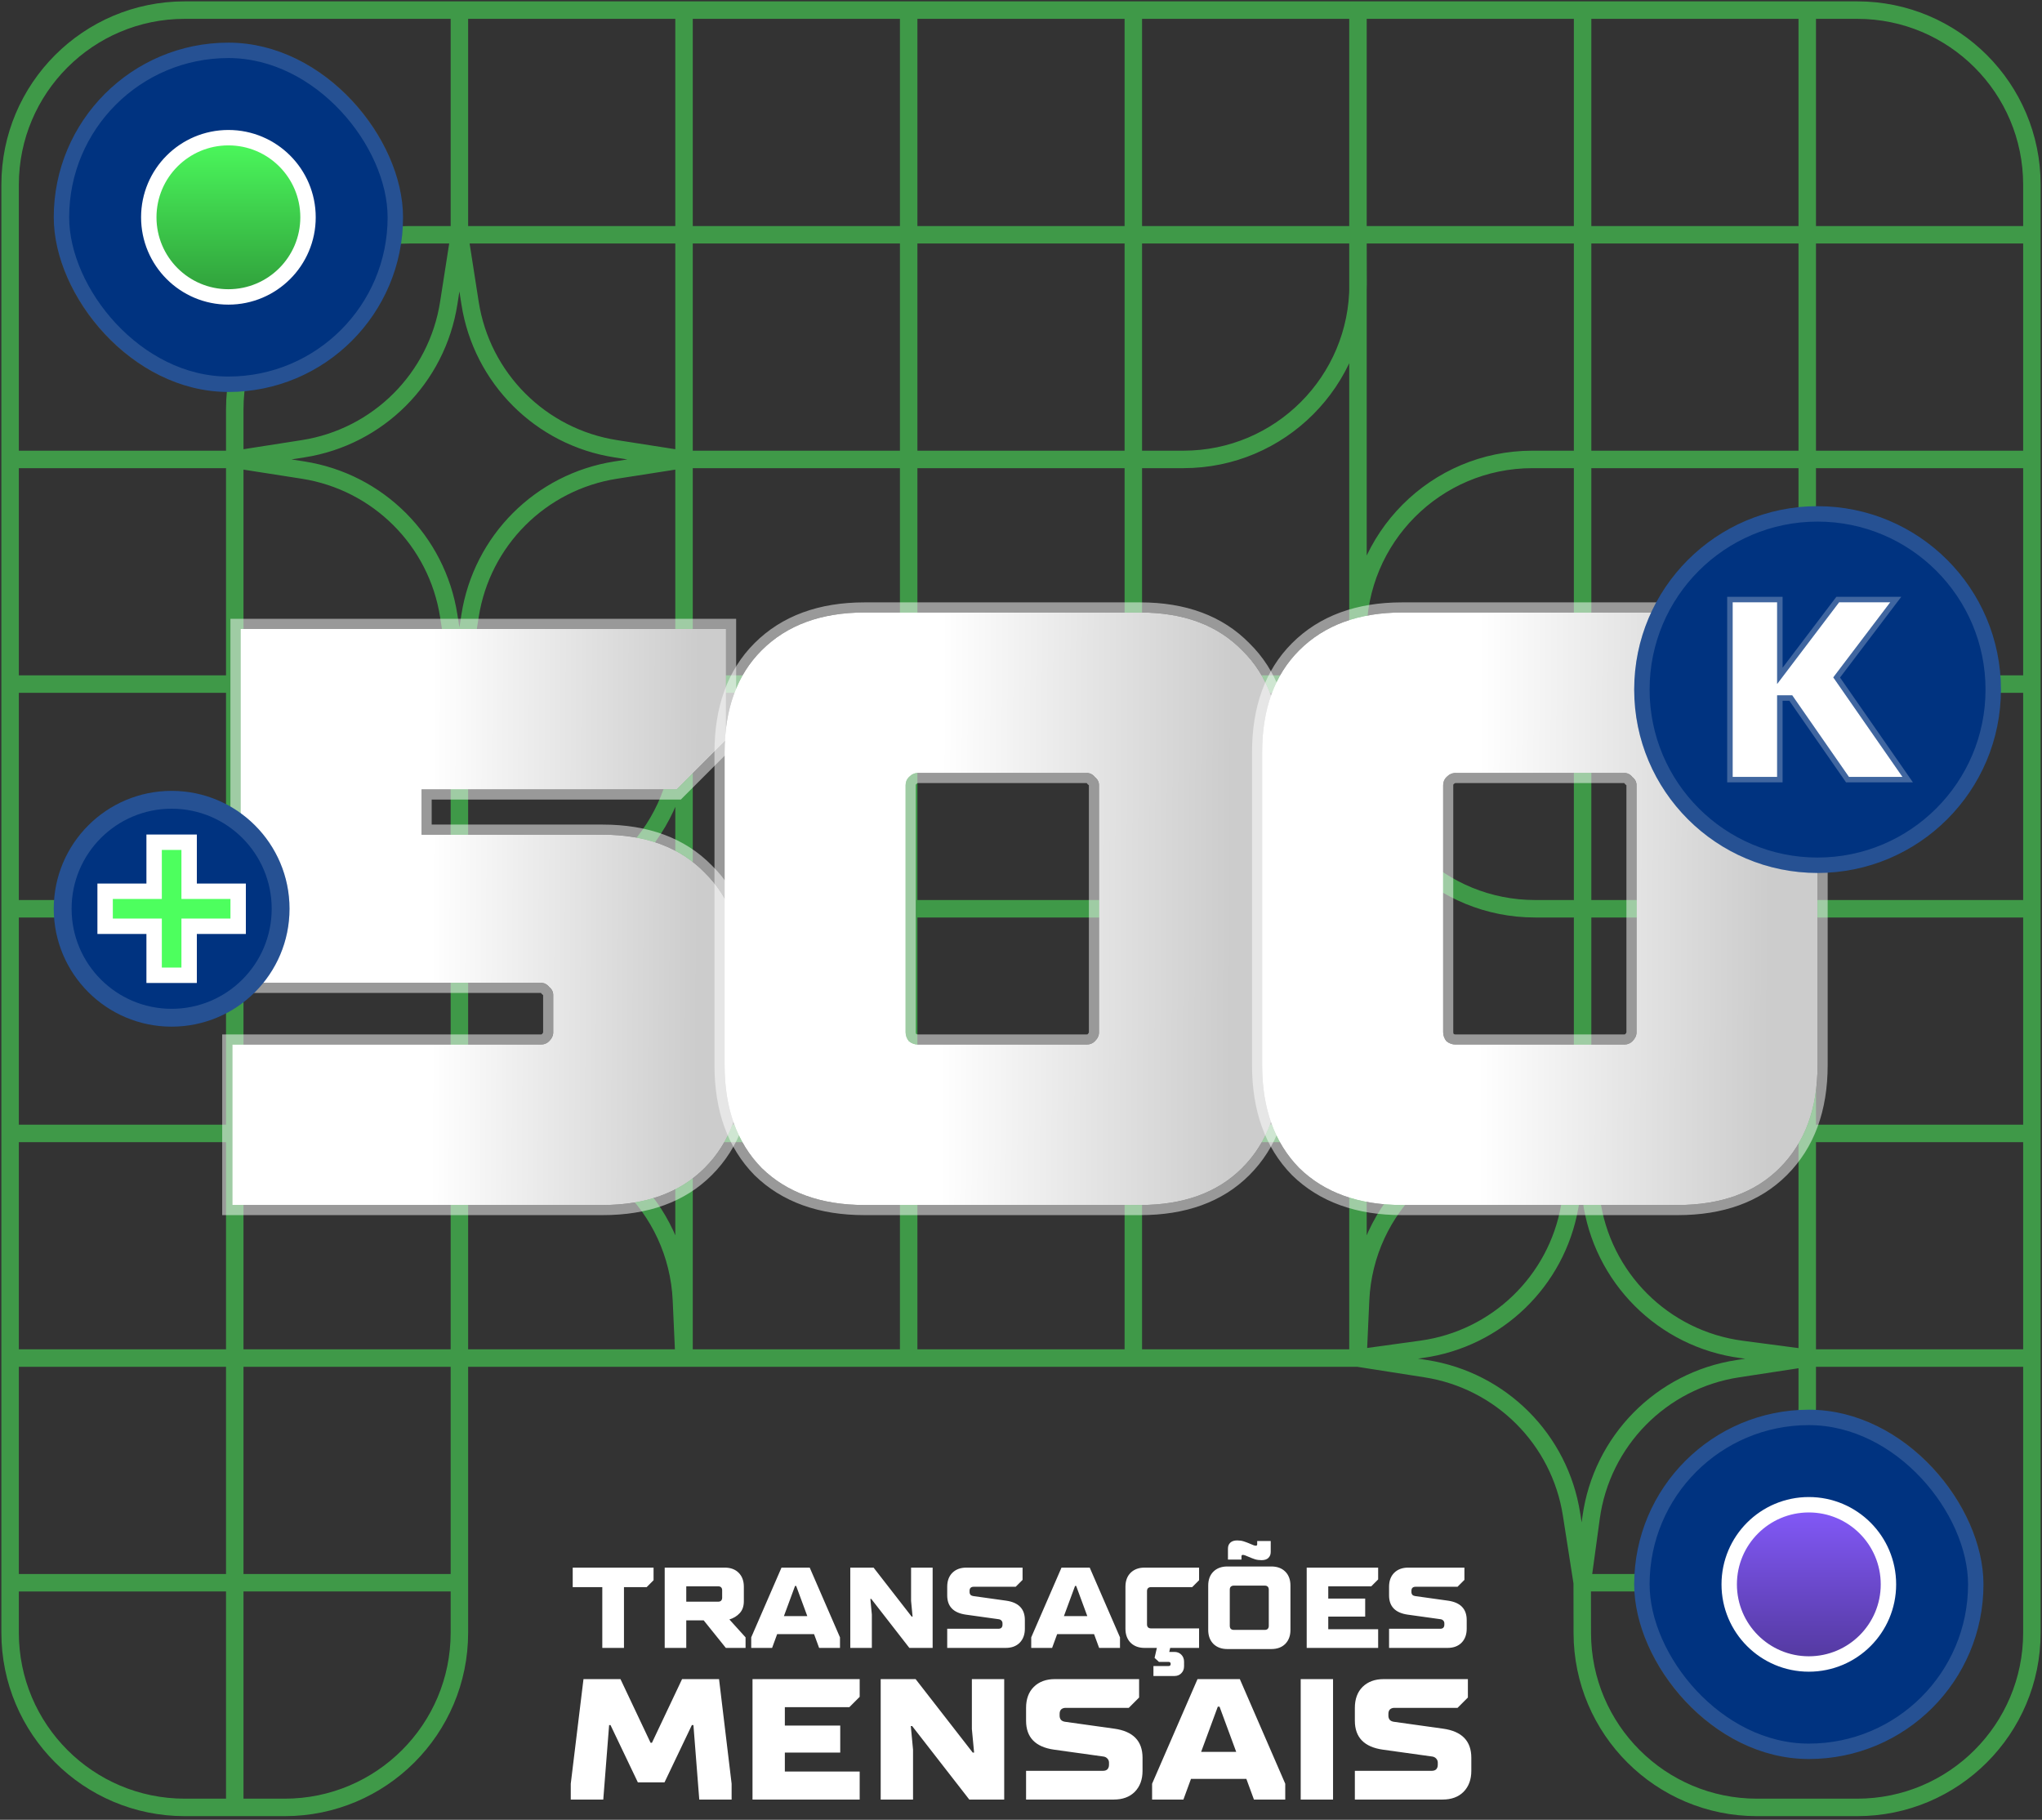 <svg xmlns="http://www.w3.org/2000/svg" width="202" height="180" viewBox="0 0 202 180" fill="none"><rect x="0" y="0" width="202" height="180" fill="#333333" stroke="none"/><path d="M1 45.443V23.222V18.275C1 8.734 8.734 1 18.275 1H23.223H45.445M1 45.443V67.665M1 45.443H23.223M1 67.665V89.888M1 67.665H23.223M1 89.888V112.11M1 89.888H23.223M1 112.11V134.331M1 112.11H23.223M1 134.331H23.223M1 134.331V156.554M23.223 45.443V40.502C23.223 30.958 30.96 23.222 40.503 23.222H45.445M23.223 45.443V67.665M23.223 45.443L29.982 44.388C37.407 43.23 43.231 37.405 44.39 29.98L45.445 23.222M23.223 45.443L29.982 46.498C37.407 47.657 43.231 53.482 44.39 60.907L45.445 67.665M23.223 67.665V89.888M23.223 67.665H45.445M23.223 89.888V112.11M23.223 89.888H45.445M23.223 112.11V134.331M23.223 112.11H45.445M23.223 134.331L23.223 156.553M23.223 134.331H45.445H67.667M45.445 1V23.222M45.445 1H67.667M45.445 23.222H67.667M45.445 23.222L46.5 29.98C47.659 37.405 53.483 43.23 60.908 44.388L67.667 45.443M45.445 67.665L46.5 60.907C47.659 53.482 53.483 47.657 60.908 46.498L67.667 45.443M45.445 67.665V89.888M45.445 67.665H67.667M45.445 89.888V112.11M45.445 89.888H50.151C59.39 89.888 66.994 82.619 67.409 73.39L67.667 67.665M45.445 112.11H50.151C59.39 112.11 66.994 119.379 67.409 128.608L67.667 134.331M45.445 112.11V156.553M67.667 1V23.222M67.667 1H89.888M67.667 23.222V45.443M67.667 23.222H89.888M67.667 45.443V67.665M67.667 45.443H89.888M67.667 67.665H89.888M67.667 67.665V89.888M67.667 134.331H89.888M67.667 134.331V112.11M89.888 1V23.222M89.888 1H112.112M89.888 23.222V45.443M89.888 23.222H112.112M89.888 45.443V67.665M89.888 45.443H112.112M89.888 67.665H112.112M89.888 67.665V89.888M89.888 134.331H112.112M89.888 134.331V112.11M112.112 1V23.222M112.112 1H134.333M112.112 23.222V45.443M112.112 23.222H134.333M112.112 45.443V67.665M112.112 45.443H117.07C126.626 45.443 134.367 37.684 134.345 28.128L134.333 23.222M112.112 67.665H134.333M112.112 67.665V89.888M112.112 134.331H134.333M112.112 134.331V112.11M134.333 1V23.222M134.333 1H156.555M134.333 23.222H156.555M134.333 23.222V45.443V67.665M134.333 67.665L134.319 62.77C134.291 53.209 142.033 45.443 151.594 45.443H156.555M134.333 67.665L134.591 73.385C135.006 82.617 142.612 89.888 151.853 89.888H156.555M134.333 67.665H156.555M134.333 67.665V89.888M134.333 134.331L134.591 128.613C135.006 119.381 142.612 112.11 151.853 112.11H156.555M134.333 134.331L140.631 133.462C148.062 132.436 153.981 126.731 155.282 119.344L156.555 112.11M134.333 134.331L141.057 135.383C148.48 136.544 154.302 142.368 155.46 149.791L156.516 156.553M134.333 134.331V112.11M156.555 1V23.222M156.555 1H178.777M156.555 23.222V45.443M156.555 23.222H178.777M156.555 45.443V67.665M156.555 45.443H178.777M156.555 67.665V89.888M156.555 67.665H178.777M156.555 89.888V112.11M156.555 89.888H178.777M156.555 112.11H178.777M156.555 112.11L157.413 118.608C158.435 126.355 164.531 132.451 172.279 133.474L178.777 134.331M178.777 1V23.222M178.777 1H183.725C193.266 1 201 8.734 201 18.275V23.222M178.777 23.222V45.443M178.777 23.222H201M178.777 45.443V67.665M178.777 45.443H201M178.777 67.665V89.888M178.777 67.665H201M178.777 89.888V112.11M178.777 89.888H201M178.777 112.11V134.331M178.777 112.11H201M178.777 134.331H201M178.777 134.331V139.273C178.777 148.817 171.04 156.553 161.497 156.553H156.516M178.777 134.331L171.906 135.382C164.339 136.538 158.434 142.536 157.396 150.12L156.516 156.553M201 23.222V45.443M201 45.443V67.665M201 67.665V89.888M201 89.888V112.11M201 112.11V134.331M201 134.331V161.497C201 171.04 193.263 178.777 183.72 178.777H173.804C164.273 178.777 156.541 171.059 156.524 161.527L156.516 156.553M1 156.554V161.497C1 171.04 8.737 178.777 18.28 178.777H23.223M1 156.554L23.223 156.553M23.223 178.777H28.165C37.709 178.777 45.445 171.04 45.445 161.497V156.553M23.223 178.777V156.553M23.223 156.553H45.445M134.333 89.888V112.11M134.333 89.888H112.112M134.333 112.11L112.112 112.11M112.112 112.11L89.888 112.11M112.112 112.11V89.888M89.888 112.11V89.888M89.888 112.11L67.667 112.11M89.888 89.888H112.112M89.888 89.888H67.667M67.667 89.888V112.11" stroke="#4DFF5E" stroke-opacity="0.5" stroke-width="1.728"></path><path d="M22.98 119.192V103.319H53.506C53.832 103.319 54.103 103.211 54.32 102.993C54.591 102.722 54.727 102.424 54.727 102.098V98.435C54.727 98.109 54.591 97.838 54.32 97.621C54.103 97.35 53.832 97.214 53.506 97.214H23.794V62.211H71.821V73.201L66.937 78.085H41.703V82.562H59.611C63.898 82.562 67.263 83.81 69.705 86.306C72.201 88.748 73.449 92.113 73.449 96.4V105.354C73.449 109.641 72.201 113.033 69.705 115.529C67.263 117.971 63.898 119.192 59.611 119.192H22.98Z" fill="url(#paint0_linear_437_4287)"></path><path d="M22.48 119.192V119.692H22.98H59.611C63.997 119.692 67.501 118.44 70.058 115.883C72.668 113.273 73.949 109.744 73.949 105.354V96.4C73.949 92.013 72.669 88.509 70.058 85.953C67.502 83.342 63.998 82.062 59.611 82.062H42.203V78.585H66.937H67.144L67.291 78.438L72.175 73.554L72.321 73.408V73.201V62.211V61.711H71.821H23.794H23.294V62.211V97.214V97.714H23.794H53.506C53.668 97.714 53.8 97.771 53.929 97.933L53.964 97.977L54.008 98.011C54.169 98.141 54.227 98.273 54.227 98.435V102.098C54.227 102.268 54.162 102.444 53.966 102.64C53.849 102.757 53.708 102.819 53.506 102.819H22.98H22.48V103.319V119.192Z" stroke="white" stroke-opacity="0.5"></path><path d="M85.516 119.192C81.229 119.192 77.837 117.971 75.341 115.529C72.899 113.033 71.678 109.641 71.678 105.354V74.422C71.678 70.135 72.899 66.77 75.341 64.328C77.837 61.832 81.229 60.584 85.516 60.584H112.785C117.073 60.584 120.437 61.832 122.879 64.328C125.375 66.77 126.624 70.135 126.624 74.422V105.354C126.624 109.641 125.375 113.033 122.879 115.529C120.437 117.971 117.073 119.192 112.785 119.192H85.516ZM107.494 103.319C107.82 103.319 108.091 103.211 108.308 102.994C108.58 102.722 108.715 102.424 108.715 102.098V77.678C108.715 77.352 108.58 77.081 108.308 76.864C108.091 76.592 107.82 76.457 107.494 76.457H90.807C90.481 76.457 90.183 76.592 89.912 76.864C89.695 77.081 89.586 77.352 89.586 77.678V102.098C89.586 102.424 89.695 102.722 89.912 102.994C90.183 103.211 90.481 103.319 90.807 103.319H107.494Z" fill="url(#paint1_linear_437_4287)"></path><path d="M74.983 115.879L74.983 115.879L74.991 115.887C77.601 118.44 81.13 119.692 85.516 119.692H112.785C117.171 119.692 120.675 118.44 123.233 115.883C125.842 113.273 127.124 109.744 127.124 105.354V74.422C127.124 70.035 125.844 66.531 123.233 63.974C120.676 61.364 117.172 60.084 112.785 60.084H85.516C81.126 60.084 77.597 61.365 74.987 63.974C72.43 66.532 71.178 70.036 71.178 74.422V105.354C71.178 109.741 72.43 113.269 74.983 115.879ZM107.918 77.176L107.953 77.219L107.996 77.254C108.158 77.384 108.215 77.515 108.215 77.678V102.098C108.215 102.268 108.15 102.444 107.955 102.64C107.838 102.757 107.696 102.819 107.494 102.819H90.807C90.619 102.819 90.443 102.764 90.268 102.637C90.141 102.462 90.086 102.286 90.086 102.098V77.678C90.086 77.476 90.148 77.335 90.265 77.217C90.461 77.022 90.638 76.957 90.807 76.957H107.494C107.657 76.957 107.788 77.014 107.918 77.176Z" stroke="white" stroke-opacity="0.5"></path><path d="M138.691 119.192C134.404 119.192 131.012 117.971 128.516 115.529C126.074 113.033 124.853 109.641 124.853 105.354V74.422C124.853 70.135 126.074 66.77 128.516 64.328C131.012 61.832 134.404 60.584 138.691 60.584H165.96C170.247 60.584 173.612 61.832 176.054 64.328C178.55 66.77 179.798 70.135 179.798 74.422V105.354C179.798 109.641 178.55 113.033 176.054 115.529C173.612 117.971 170.247 119.192 165.96 119.192H138.691ZM160.669 103.319C160.995 103.319 161.266 103.211 161.483 102.994C161.754 102.722 161.89 102.424 161.89 102.098V77.678C161.89 77.352 161.754 77.081 161.483 76.864C161.266 76.592 160.995 76.457 160.669 76.457H143.982C143.656 76.457 143.358 76.592 143.086 76.864C142.869 77.081 142.761 77.352 142.761 77.678V102.098C142.761 102.424 142.869 102.722 143.086 102.994C143.358 103.211 143.656 103.319 143.982 103.319H160.669Z" fill="url(#paint2_linear_437_4287)"></path><path d="M128.158 115.879L128.158 115.879L128.166 115.887C130.776 118.44 134.304 119.692 138.691 119.692H165.96C170.346 119.692 173.85 118.44 176.407 115.883C179.017 113.273 180.298 109.744 180.298 105.354V74.422C180.298 70.035 179.018 66.531 176.407 63.974C173.851 61.364 170.347 60.084 165.96 60.084H138.691C134.301 60.084 130.772 61.365 128.162 63.974C125.605 66.532 124.353 70.036 124.353 74.422V105.354C124.353 109.741 125.605 113.269 128.158 115.879ZM161.093 77.176L161.127 77.219L161.171 77.254C161.333 77.384 161.39 77.515 161.39 77.678V102.098C161.39 102.268 161.325 102.444 161.13 102.64C161.012 102.757 160.871 102.819 160.669 102.819H143.982C143.794 102.819 143.618 102.764 143.443 102.637C143.316 102.462 143.261 102.286 143.261 102.098V77.678C143.261 77.476 143.323 77.335 143.44 77.217C143.636 77.022 143.812 76.957 143.982 76.957H160.669C160.831 76.957 160.963 77.014 161.093 77.176Z" stroke="white" stroke-opacity="0.5"></path><rect x="161.659" y="139.44" width="34.55" height="34.55" rx="17.275" fill="#003380"></rect><rect x="162.421" y="140.202" width="33.026" height="33.026" rx="16.513" stroke="white" stroke-opacity="0.15" stroke-width="1.524"></rect><circle cx="178.934" cy="156.715" r="7.876" fill="url(#paint3_linear_437_4287)" stroke="white" stroke-width="1.524"></circle><rect x="5.318" y="4.219" width="34.55" height="34.55" rx="17.275" fill="#003380"></rect><rect x="6.08" y="4.981" width="33.026" height="33.026" rx="16.513" stroke="white" stroke-opacity="0.15" stroke-width="1.524"></rect><circle cx="22.594" cy="21.494" r="7.876" fill="url(#paint4_linear_437_4287)" stroke="white" stroke-width="1.524"></circle><path d="M161.659 68.208C161.659 58.19 169.78 50.069 179.798 50.069C189.816 50.069 197.937 58.19 197.937 68.208C197.937 78.226 189.816 86.347 179.798 86.347C169.78 86.347 161.659 78.226 161.659 68.208Z" fill="#003380"></path><path d="M162.421 68.208C162.421 58.611 170.201 50.831 179.798 50.831C189.395 50.831 197.175 58.611 197.175 68.208C197.175 77.805 189.395 85.585 179.798 85.585C170.201 85.585 162.421 77.805 162.421 68.208Z" stroke="white" stroke-opacity="0.15" stroke-width="1.524"></path><path d="M182.898 76.845L177.29 68.776H174.947L181.928 59.57H186.992L180.745 67.805V66.125L188.199 76.845H182.898ZM171.397 76.845V59.57H175.799V76.845H171.397Z" fill="white"></path><path d="M182.677 76.999L182.757 77.115H182.898H188.199H188.715L188.421 76.691L181.688 67.009L187.207 59.733L187.536 59.3H186.992H181.928H181.794L181.713 59.407L176.069 66.85V59.57V59.3H175.799H171.397H171.128V59.57V76.845V77.115H171.397H175.799H176.069V76.845V69.046H177.149L182.677 76.999Z" stroke="white" stroke-opacity="0.25" stroke-width="0.54"></path><path d="M5.318 89.888C5.318 83.448 10.539 78.228 16.979 78.228C23.419 78.228 28.64 83.448 28.64 89.888C28.64 96.328 23.419 101.549 16.979 101.549C10.539 101.549 5.318 96.328 5.318 89.888Z" fill="#003380"></path><path d="M6.201 89.888C6.201 83.935 11.026 79.11 16.979 79.11C22.932 79.11 27.758 83.935 27.758 89.888C27.758 95.841 22.932 100.667 16.979 100.667C11.026 100.667 6.201 95.841 6.201 89.888Z" stroke="white" stroke-opacity="0.15" stroke-width="1.764"></path><path d="M19.472 88.157H23.559V91.62H19.472H18.71V92.382V96.468H15.247V92.382V91.62H14.485H10.399V88.157H14.485H15.247V87.395V83.308H18.71V87.395V88.157H19.472Z" fill="#4DFF5E" stroke="white" stroke-width="1.524"></path><path d="M61.725 163H59.581V156.987H56.654V155.058H64.652V156.306L63.972 156.987H61.725V163ZM73.753 161.956V163H71.801L69.612 160.277H67.887V163H65.754V155.058H71.688C72.27 155.058 72.732 155.228 73.072 155.569C73.412 155.909 73.583 156.37 73.583 156.953V158.382C73.583 158.874 73.447 159.267 73.174 159.562C72.902 159.857 72.561 160.065 72.153 160.186L73.753 161.956ZM67.887 158.428H71.041C71.17 158.428 71.268 158.394 71.336 158.326C71.404 158.25 71.438 158.152 71.438 158.031V157.305C71.438 157.176 71.404 157.078 71.336 157.01C71.268 156.942 71.17 156.907 71.041 156.907H67.887V158.428ZM77.308 155.058H80.099L83.094 161.956V163H81.029L80.53 161.639H76.877L76.378 163H74.313V161.956L77.308 155.058ZM78.647 156.873L77.546 159.857H79.861L78.76 156.873H78.647ZM86.246 163H84.113V155.058H86.416L90.183 159.903H90.274L90.126 158.348V155.058H92.259V163H89.956L86.189 158.155H86.099L86.246 159.71V163ZM93.701 163V161.105H98.772C98.901 161.105 98.999 161.071 99.067 161.003C99.135 160.928 99.169 160.829 99.169 160.708V160.561C99.169 160.462 99.135 160.375 99.067 160.3C98.999 160.224 98.912 160.179 98.806 160.164L95.55 159.71C94.317 159.536 93.701 158.901 93.701 157.804V156.953C93.701 156.37 93.871 155.909 94.211 155.569C94.559 155.228 95.021 155.058 95.596 155.058H101.155V156.272L100.474 156.953H96.31C96.189 156.953 96.091 156.987 96.015 157.055C95.947 157.123 95.913 157.221 95.913 157.35V157.475C95.913 157.581 95.943 157.671 96.004 157.747C96.072 157.815 96.163 157.857 96.276 157.872L99.521 158.326C100.761 158.5 101.382 159.139 101.382 160.243V161.105C101.382 161.68 101.211 162.142 100.871 162.489C100.531 162.83 100.069 163 99.487 163H93.701ZM105.007 155.058H107.798L110.793 161.956V163H108.728L108.229 161.639H104.576L104.077 163H102.012V161.956L105.007 155.058ZM106.346 156.873L105.245 159.857H107.56L106.459 156.873H106.346ZM113.862 156.987C113.741 156.987 113.643 157.021 113.567 157.089C113.499 157.157 113.465 157.255 113.465 157.384V160.674C113.465 160.795 113.499 160.894 113.567 160.969C113.643 161.037 113.741 161.071 113.862 161.071H118.616V163H115.757L115.666 163.397H116.166C116.453 163.397 116.684 163.488 116.858 163.669C117.039 163.851 117.13 164.082 117.13 164.361V164.815C117.13 165.095 117.039 165.326 116.858 165.507C116.684 165.689 116.453 165.78 116.166 165.78H114.101V164.793H115.598C115.659 164.793 115.708 164.777 115.746 164.747C115.784 164.717 115.802 164.675 115.802 164.622V164.554C115.802 164.501 115.784 164.46 115.746 164.43C115.708 164.399 115.659 164.384 115.598 164.384H114.645L114.214 163.987L114.441 163H113.227C112.652 163 112.191 162.83 111.843 162.489C111.503 162.142 111.332 161.68 111.332 161.105V156.953C111.332 156.37 111.503 155.909 111.843 155.569C112.191 155.228 112.652 155.058 113.227 155.058H118.616V156.306L117.935 156.987H113.862ZM121.415 163.113C120.84 163.113 120.379 162.943 120.031 162.603C119.69 162.255 119.52 161.794 119.52 161.219V156.839C119.52 156.257 119.69 155.796 120.031 155.455C120.379 155.115 120.84 154.945 121.415 154.945H125.76C126.343 154.945 126.804 155.115 127.144 155.455C127.485 155.796 127.655 156.257 127.655 156.839V161.219C127.655 161.794 127.485 162.255 127.144 162.603C126.804 162.943 126.343 163.113 125.76 163.113H121.415ZM125.113 161.219C125.242 161.219 125.34 161.185 125.408 161.117C125.476 161.041 125.511 160.943 125.511 160.822V157.237C125.511 157.108 125.476 157.01 125.408 156.942C125.34 156.873 125.242 156.839 125.113 156.839H122.05C121.929 156.839 121.831 156.873 121.755 156.942C121.687 157.01 121.653 157.108 121.653 157.237V160.822C121.653 160.943 121.687 161.041 121.755 161.117C121.831 161.185 121.929 161.219 122.05 161.219H125.113ZM124.796 154.321C124.554 154.321 124.334 154.29 124.138 154.23C123.949 154.169 123.733 154.086 123.491 153.98C123.234 153.859 123.052 153.799 122.946 153.799C122.856 153.799 122.81 153.844 122.81 153.935V154.264H121.472V153.186C121.472 152.937 121.547 152.74 121.698 152.596C121.857 152.445 122.084 152.369 122.379 152.369C122.621 152.369 122.837 152.4 123.026 152.46C123.223 152.521 123.442 152.604 123.684 152.71C123.941 152.831 124.123 152.891 124.228 152.891C124.319 152.891 124.365 152.846 124.365 152.755V152.426H125.703V153.515C125.703 153.757 125.624 153.954 125.465 154.105C125.314 154.249 125.091 154.321 124.796 154.321ZM136.33 163H129.262V155.058H136.33V156.227L135.65 156.907H131.395V158.121H135.048V159.903H131.395V161.151H136.33V163ZM137.41 163V161.105H142.481C142.61 161.105 142.708 161.071 142.776 161.003C142.844 160.928 142.878 160.829 142.878 160.708V160.561C142.878 160.462 142.844 160.375 142.776 160.3C142.708 160.224 142.621 160.179 142.515 160.164L139.259 159.71C138.026 159.536 137.41 158.901 137.41 157.804V156.953C137.41 156.37 137.58 155.909 137.92 155.569C138.268 155.228 138.729 155.058 139.304 155.058H144.864V156.272L144.183 156.953H140.019C139.898 156.953 139.8 156.987 139.724 157.055C139.656 157.123 139.622 157.221 139.622 157.35V157.475C139.622 157.581 139.652 157.671 139.713 157.747C139.781 157.815 139.872 157.857 139.985 157.872L143.23 158.326C144.47 158.5 145.09 159.139 145.09 160.243V161.105C145.09 161.68 144.92 162.142 144.58 162.489C144.24 162.83 143.778 163 143.196 163H137.41ZM59.677 178H56.461V176.434L57.72 166.087H61.379L64.357 172.384H64.493L67.472 166.087H71.13L72.373 176.434V178H69.173L68.595 170.631H68.442L65.736 176.298H63.098L60.392 170.631H60.256L59.677 178ZM85.042 178H74.44V166.087H85.042V167.84L84.021 168.861H77.639V170.682H83.119V173.354H77.639V175.226H85.042V178ZM90.32 178H87.12V166.087H90.575L96.225 173.354H96.361L96.14 171.023V166.087H99.339V178H95.885L90.235 170.733H90.099L90.32 173.065V178ZM101.502 178V175.158H109.109C109.302 175.158 109.449 175.107 109.552 175.005C109.654 174.891 109.705 174.744 109.705 174.562V174.341C109.705 174.194 109.654 174.063 109.552 173.95C109.449 173.836 109.319 173.768 109.16 173.745L104.276 173.065C102.427 172.804 101.502 171.851 101.502 170.206V168.929C101.502 168.056 101.757 167.364 102.268 166.853C102.79 166.343 103.482 166.087 104.344 166.087H112.683V167.908L111.662 168.929H105.416C105.235 168.929 105.087 168.98 104.974 169.082C104.872 169.185 104.82 169.332 104.82 169.525V169.712C104.82 169.871 104.866 170.007 104.957 170.121C105.059 170.223 105.195 170.285 105.365 170.308L110.232 170.989C112.093 171.249 113.023 172.208 113.023 173.865V175.158C113.023 176.02 112.768 176.712 112.257 177.234C111.747 177.745 111.055 178 110.181 178H101.502ZM118.461 166.087H122.648L127.14 176.434V178H124.043L123.294 175.958H117.814L117.066 178H113.968V176.434L118.461 166.087ZM120.469 168.81L118.818 173.286H122.29L120.639 168.81H120.469ZM131.868 178H128.669V166.087H131.868V178ZM134.026 178V175.158H141.633C141.826 175.158 141.973 175.107 142.076 175.005C142.178 174.891 142.229 174.744 142.229 174.562V174.341C142.229 174.194 142.178 174.063 142.076 173.95C141.973 173.836 141.843 173.768 141.684 173.745L136.8 173.065C134.951 172.804 134.026 171.851 134.026 170.206V168.929C134.026 168.056 134.281 167.364 134.792 166.853C135.314 166.343 136.006 166.087 136.868 166.087H145.207V167.908L144.186 168.929H137.94C137.759 168.929 137.611 168.98 137.498 169.082C137.396 169.185 137.344 169.332 137.344 169.525V169.712C137.344 169.871 137.39 170.007 137.481 170.121C137.583 170.223 137.719 170.285 137.889 170.308L142.756 170.989C144.617 171.249 145.547 172.208 145.547 173.865V175.158C145.547 176.02 145.292 176.712 144.781 177.234C144.271 177.745 143.579 178 142.705 178H134.026Z" fill="white"></path><defs><linearGradient id="paint0_linear_437_4287" x1="69.036" y1="103.079" x2="21.013" y2="102.916" gradientUnits="userSpaceOnUse"><stop stop-color="#CCCCCC"></stop><stop offset="0.55" stop-color="white"></stop></linearGradient><linearGradient id="paint1_linear_437_4287" x1="121.819" y1="102.619" x2="69.536" y2="102.431" gradientUnits="userSpaceOnUse"><stop stop-color="#CCCCCC"></stop><stop offset="0.55" stop-color="white"></stop></linearGradient><linearGradient id="paint2_linear_437_4287" x1="174.994" y1="102.619" x2="122.711" y2="102.431" gradientUnits="userSpaceOnUse"><stop stop-color="#CCCCCC"></stop><stop offset="0.55" stop-color="white"></stop></linearGradient><linearGradient id="paint3_linear_437_4287" x1="178.934" y1="148.078" x2="178.934" y2="165.353" gradientUnits="userSpaceOnUse"><stop stop-color="#865BFF"></stop><stop offset="1" stop-color="#503799"></stop></linearGradient><linearGradient id="paint4_linear_437_4287" x1="22.594" y1="12.857" x2="22.594" y2="30.132" gradientUnits="userSpaceOnUse"><stop stop-color="#4DFF5E"></stop><stop offset="1" stop-color="#2E9939"></stop></linearGradient></defs></svg>